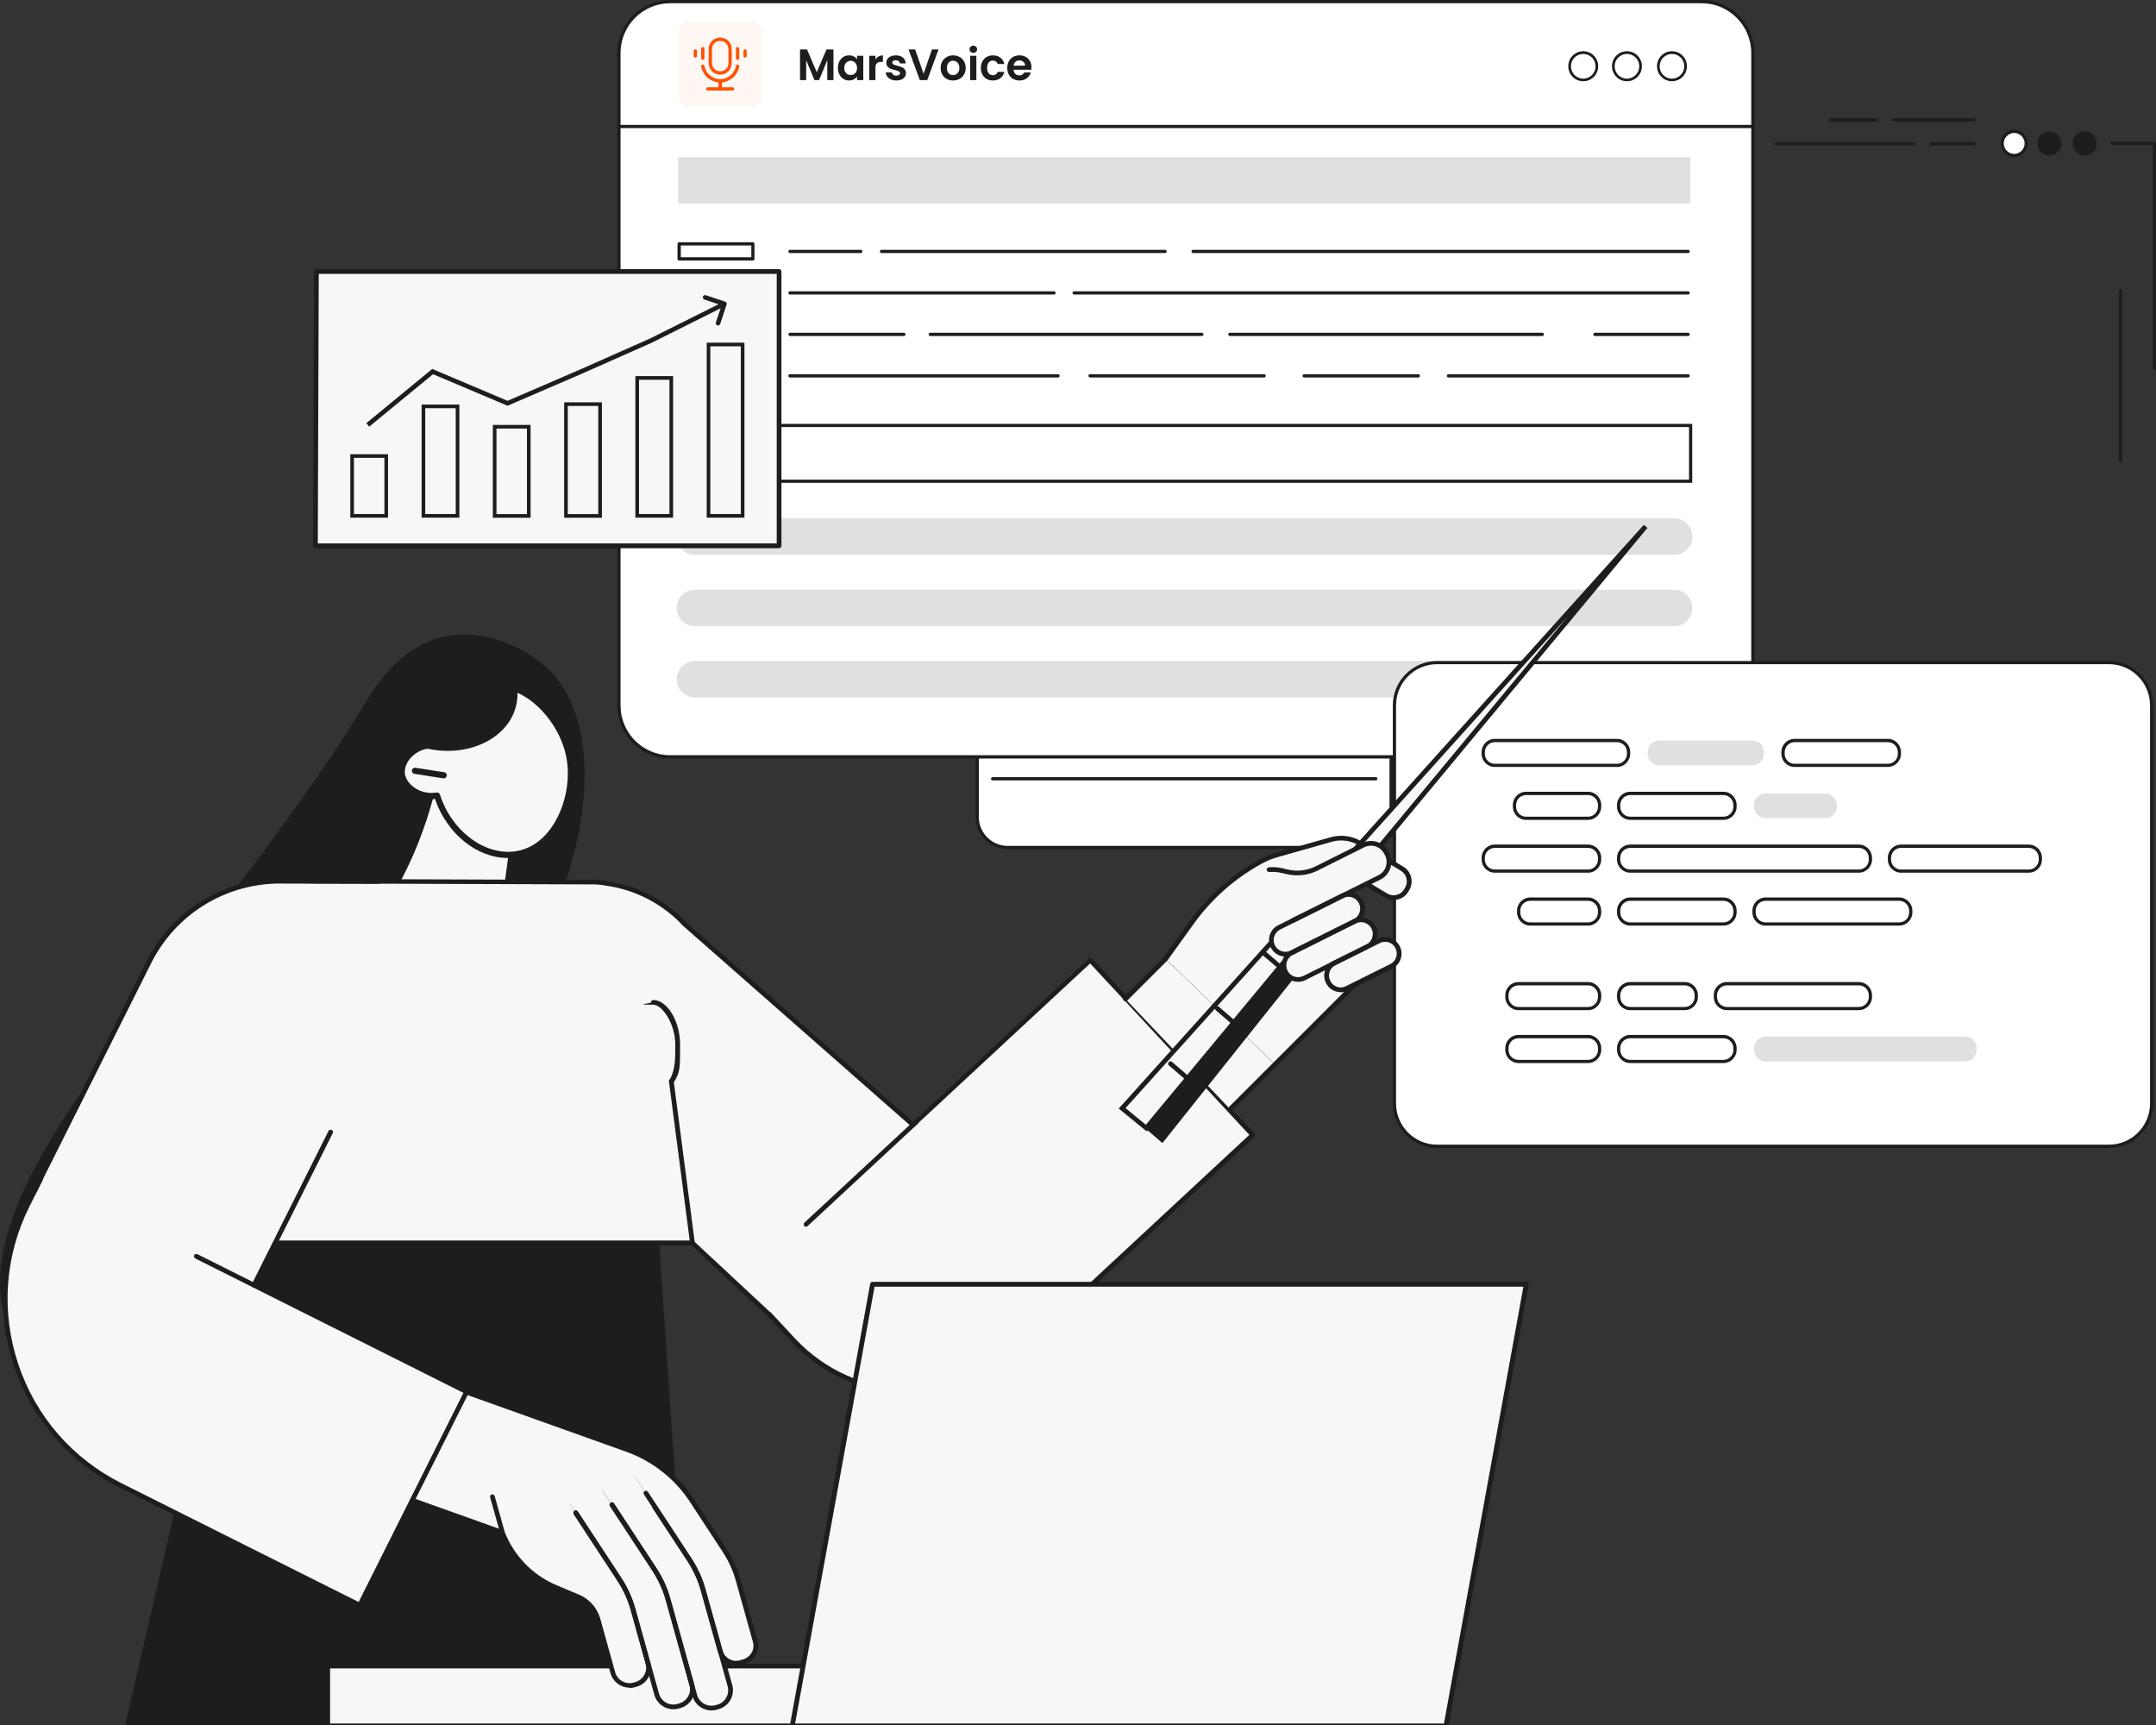 <svg width="475" height="380" viewBox="0 0 475 380" fill="none" xmlns="http://www.w3.org/2000/svg">
<rect x="0" y="0" width="475" height="380" fill="#333333" stroke="none"/>
<g clip-path="url(#clip0_771_203)">
<g clip-path="url(#clip1_771_203)">
<path d="M459.289 34.262C460.756 34.262 461.945 33.069 461.945 31.596C461.945 30.124 460.756 28.931 459.289 28.931C457.822 28.931 456.633 30.124 456.633 31.596C456.633 33.069 457.822 34.262 459.289 34.262Z" fill="#1D1D1D"/>
<path d="M451.515 34.262C452.982 34.262 454.171 33.068 454.171 31.596C454.171 30.124 452.982 28.931 451.515 28.931C450.049 28.931 448.859 30.124 448.859 31.596C448.859 33.068 450.049 34.262 451.515 34.262Z" fill="#1D1D1D"/>
<path d="M443.758 34.262C445.224 34.262 446.414 33.069 446.414 31.596C446.414 30.124 445.224 28.931 443.758 28.931C442.291 28.931 441.102 30.124 441.102 31.596C441.102 33.069 442.291 34.262 443.758 34.262Z" fill="white"/>
<path d="M443.758 34.62C442.09 34.62 440.746 33.254 440.746 31.596C440.746 29.939 442.107 28.573 443.758 28.573C445.41 28.573 446.771 29.939 446.771 31.596C446.771 33.254 445.41 34.62 443.758 34.62ZM443.758 29.288C442.495 29.288 441.459 30.329 441.459 31.596C441.459 32.864 442.495 33.904 443.758 33.904C445.022 33.904 446.058 32.864 446.058 31.596C446.058 30.329 445.022 29.288 443.758 29.288Z" fill="#1D1D1D"/>
<path d="M474.644 81.494C474.45 81.494 474.288 81.332 474.288 81.137V31.954H465.251C465.056 31.954 464.895 31.791 464.895 31.596C464.895 31.401 465.056 31.239 465.251 31.239H474.644C474.838 31.239 475 31.401 475 31.596V81.137C475 81.332 474.838 81.494 474.644 81.494Z" fill="#1D1D1D"/>
<path d="M467.177 101.795C466.982 101.795 466.82 101.632 466.82 101.437V64.087C466.82 63.892 466.982 63.73 467.177 63.73C467.371 63.73 467.533 63.892 467.533 64.087V101.437C467.533 101.632 467.371 101.795 467.177 101.795Z" fill="#1D1D1D"/>
<path d="M421.555 32.019H391.35C391.156 32.019 390.994 31.857 390.994 31.662C390.994 31.466 391.156 31.304 391.35 31.304H421.555C421.749 31.304 421.911 31.466 421.911 31.662C421.911 31.857 421.749 32.019 421.555 32.019Z" fill="#1D1D1D"/>
<path d="M434.915 32.019H425.36C425.166 32.019 425.004 31.857 425.004 31.662C425.004 31.466 425.166 31.304 425.36 31.304H434.915C435.11 31.304 435.272 31.466 435.272 31.662C435.272 31.857 435.11 32.019 434.915 32.019Z" fill="#1D1D1D"/>
<path d="M413.391 26.785H403.188C402.994 26.785 402.832 26.623 402.832 26.428C402.832 26.233 402.994 26.07 403.188 26.07H413.391C413.586 26.07 413.748 26.233 413.748 26.428C413.748 26.623 413.586 26.785 413.391 26.785Z" fill="#1D1D1D"/>
<path d="M434.916 26.785H417.247C417.053 26.785 416.891 26.623 416.891 26.428C416.891 26.233 417.053 26.07 417.247 26.07H434.916C435.11 26.07 435.272 26.233 435.272 26.428C435.272 26.623 435.11 26.785 434.916 26.785Z" fill="#1D1D1D"/>
<path d="M299.783 186.703H222.029C218.321 186.703 215.308 183.68 215.308 179.957V162.388H306.504V179.957C306.504 183.68 303.492 186.703 299.783 186.703Z" fill="white"/>
<path d="M299.767 187.06H222.013C218.11 187.06 214.936 183.875 214.936 179.958V162.388C214.936 162.193 215.098 162.03 215.292 162.03H306.504C306.698 162.03 306.86 162.193 306.86 162.388V179.958C306.86 183.875 303.686 187.06 299.783 187.06H299.767ZM215.648 162.745V179.958C215.648 183.484 218.499 186.345 222.013 186.345H299.767C303.281 186.345 306.131 183.484 306.131 179.958V162.745H215.648Z" fill="#1D1D1D"/>
<path d="M303.102 171.912H218.692C218.498 171.912 218.336 171.75 218.336 171.555C218.336 171.36 218.498 171.197 218.692 171.197H303.102C303.296 171.197 303.458 171.36 303.458 171.555C303.458 171.75 303.296 171.912 303.102 171.912Z" fill="#1D1D1D"/>
<path d="M374.928 0.358H147.627C141.402 0.358 136.355 5.422 136.355 11.67V155.431C136.355 161.679 141.402 166.744 147.627 166.744H374.928C381.154 166.744 386.2 161.679 386.2 155.431V11.67C386.2 5.422 381.154 0.358 374.928 0.358Z" fill="white"/>
<path d="M374.913 167.101H147.628C141.215 167.101 136 161.867 136 155.431V11.67C136 5.234 141.215 0 147.628 0H374.913C381.326 0 386.541 5.234 386.541 11.67V155.415C386.541 161.851 381.326 167.085 374.913 167.085V167.101ZM147.628 0.715C141.62 0.715 136.713 5.64 136.713 11.67V155.415C136.713 161.461 141.62 166.37 147.628 166.37H374.913C380.938 166.37 385.829 161.445 385.829 155.415V11.67C385.829 5.624 380.921 0.715 374.913 0.715H147.628Z" fill="#1D1D1D"/>
<path d="M386.16 28.227H136.688C136.49 28.227 136.324 28.064 136.324 27.869C136.324 27.674 136.49 27.512 136.688 27.512H386.177C386.375 27.512 386.541 27.674 386.541 27.869C386.541 28.064 386.375 28.227 386.177 28.227H386.16Z" fill="#1D1D1D"/>
<path d="M368.36 17.899C366.538 17.899 365.062 16.418 365.062 14.59C365.062 12.762 366.538 11.281 368.36 11.281C370.181 11.281 371.657 12.762 371.657 14.59C371.657 16.418 370.181 17.899 368.36 17.899ZM368.36 11.881C366.871 11.881 365.648 13.095 365.648 14.603C365.648 16.111 366.857 17.325 368.36 17.325C369.862 17.325 371.072 16.111 371.072 14.603C371.072 13.095 369.862 11.881 368.36 11.881Z" fill="#1D1D1D"/>
<path d="M348.815 17.899C346.993 17.899 345.518 16.418 345.518 14.59C345.518 12.762 346.993 11.281 348.815 11.281C350.636 11.281 352.112 12.762 352.112 14.59C352.112 16.418 350.636 17.899 348.815 17.899ZM348.815 11.881C347.326 11.881 346.103 13.095 346.103 14.603C346.103 16.111 347.313 17.325 348.815 17.325C350.317 17.325 351.527 16.111 351.527 14.603C351.527 13.095 350.317 11.881 348.815 11.881Z" fill="#1D1D1D"/>
<path d="M358.442 17.899C356.62 17.899 355.145 16.418 355.145 14.59C355.145 12.762 356.62 11.281 358.442 11.281C360.263 11.281 361.739 12.762 361.739 14.59C361.739 16.418 360.263 17.899 358.442 17.899ZM358.442 11.881C356.953 11.881 355.73 13.095 355.73 14.603C355.73 16.111 356.939 17.325 358.442 17.325C359.944 17.325 361.154 16.111 361.154 14.603C361.154 13.095 359.944 11.881 358.442 11.881Z" fill="#1D1D1D"/>
<path d="M371.917 55.749H262.858C262.664 55.749 262.502 55.587 262.502 55.392C262.502 55.197 262.664 55.034 262.858 55.034H371.917C372.112 55.034 372.274 55.197 372.274 55.392C372.274 55.587 372.112 55.749 371.917 55.749Z" fill="#1D1D1D"/>
<path d="M256.687 55.749H194.206C194.012 55.749 193.85 55.587 193.85 55.392C193.85 55.197 194.012 55.034 194.206 55.034H256.687C256.882 55.034 257.044 55.197 257.044 55.392C257.044 55.587 256.882 55.749 256.687 55.749Z" fill="#1D1D1D"/>
<path d="M189.638 55.749H174.042C173.847 55.749 173.686 55.587 173.686 55.392C173.686 55.197 173.847 55.034 174.042 55.034H189.638C189.832 55.034 189.994 55.197 189.994 55.392C189.994 55.587 189.832 55.749 189.638 55.749Z" fill="#1D1D1D"/>
<path d="M165.864 57.391H149.62C149.426 57.391 149.264 57.228 149.264 57.033V53.717C149.264 53.522 149.426 53.36 149.62 53.36H165.864C166.058 53.36 166.22 53.522 166.22 53.717V57.033C166.22 57.228 166.058 57.391 165.864 57.391ZM149.992 56.676H165.524V54.075H149.992V56.676Z" fill="#1D1D1D"/>
<path d="M371.917 64.883H236.638C236.443 64.883 236.281 64.721 236.281 64.526C236.281 64.331 236.443 64.168 236.638 64.168H371.917C372.111 64.168 372.273 64.331 372.273 64.526C372.273 64.721 372.111 64.883 371.917 64.883Z" fill="#1D1D1D"/>
<path d="M232.232 64.883H174.042C173.847 64.883 173.686 64.721 173.686 64.526C173.686 64.331 173.847 64.168 174.042 64.168H232.215C232.41 64.168 232.572 64.331 232.572 64.526C232.572 64.721 232.41 64.883 232.215 64.883H232.232Z" fill="#1D1D1D"/>
<path d="M165.864 66.541H149.62C149.426 66.541 149.264 66.379 149.264 66.184V62.868C149.264 62.673 149.426 62.511 149.62 62.511H165.864C166.058 62.511 166.22 62.673 166.22 62.868V66.184C166.22 66.379 166.058 66.541 165.864 66.541ZM149.992 65.826H165.524V63.226H149.992V65.826Z" fill="#1D1D1D"/>
<path d="M371.917 74.018H351.382C351.187 74.018 351.025 73.855 351.025 73.66C351.025 73.465 351.187 73.303 351.382 73.303H371.917C372.112 73.303 372.274 73.465 372.274 73.66C372.274 73.855 372.112 74.018 371.917 74.018Z" fill="#1D1D1D"/>
<path d="M339.802 74.018H270.956C270.762 74.018 270.6 73.855 270.6 73.66C270.6 73.465 270.762 73.303 270.956 73.303H339.802C339.996 73.303 340.158 73.465 340.158 73.66C340.158 73.855 339.996 74.018 339.802 74.018Z" fill="#1D1D1D"/>
<path d="M264.784 74.018H204.942C204.748 74.018 204.586 73.855 204.586 73.66C204.586 73.465 204.748 73.303 204.942 73.303H264.784C264.978 73.303 265.14 73.465 265.14 73.66C265.14 73.855 264.978 74.018 264.784 74.018Z" fill="#1D1D1D"/>
<path d="M199.146 74.018H174.059C173.865 74.018 173.703 73.855 173.703 73.66C173.703 73.465 173.865 73.303 174.059 73.303H199.146C199.34 73.303 199.502 73.465 199.502 73.66C199.502 73.855 199.34 74.018 199.146 74.018Z" fill="#1D1D1D"/>
<path d="M165.864 75.676H149.62C149.426 75.676 149.264 75.513 149.264 75.318V72.002C149.264 71.807 149.426 71.645 149.62 71.645H165.864C166.058 71.645 166.22 71.807 166.22 72.002V75.318C166.22 75.513 166.058 75.676 165.864 75.676ZM149.992 74.96H165.524V72.36H149.992V74.96Z" fill="#1D1D1D"/>
<path d="M371.917 83.152H319.12C318.926 83.152 318.764 82.99 318.764 82.795C318.764 82.6 318.926 82.437 319.12 82.437H371.917C372.111 82.437 372.273 82.6 372.273 82.795C372.273 82.99 372.111 83.152 371.917 83.152Z" fill="#1D1D1D"/>
<path d="M312.48 83.152H287.329C287.135 83.152 286.973 82.99 286.973 82.795C286.973 82.6 287.135 82.437 287.329 82.437H312.48C312.675 82.437 312.837 82.6 312.837 82.795C312.837 82.99 312.675 83.152 312.48 83.152Z" fill="#1D1D1D"/>
<path d="M278.518 83.152H240.151C239.957 83.152 239.795 82.99 239.795 82.795C239.795 82.6 239.957 82.437 240.151 82.437H278.518C278.712 82.437 278.874 82.6 278.874 82.795C278.874 82.99 278.712 83.152 278.518 83.152Z" fill="#1D1D1D"/>
<path d="M233.106 83.152H174.042C173.847 83.152 173.686 82.99 173.686 82.795C173.686 82.6 173.847 82.437 174.042 82.437H233.106C233.3 82.437 233.462 82.6 233.462 82.795C233.462 82.99 233.3 83.152 233.106 83.152Z" fill="#1D1D1D"/>
<path d="M165.864 84.81H149.62C149.426 84.81 149.264 84.648 149.264 84.453V81.137C149.264 80.942 149.426 80.779 149.62 80.779H165.864C166.058 80.779 166.22 80.942 166.22 81.137V84.453C166.22 84.648 166.058 84.81 165.864 84.81ZM149.992 84.095H165.524V81.494H149.992V84.095Z" fill="#1D1D1D"/>
<path d="M372.388 34.62H149.395V44.81H372.388V34.62Z" fill="#E0E0E0"/>
<path d="M372.473 93.725V106.012H149.742V93.725H372.473Z" fill="white" stroke="#1D1D1D" stroke-width="0.7"/>
<path d="M368.823 122.225H153.102C150.899 122.225 149.102 120.438 149.102 118.211C149.102 115.984 150.883 114.196 153.102 114.196H368.839C371.042 114.196 372.84 115.984 372.84 118.211C372.84 120.438 371.058 122.225 368.839 122.225H368.823Z" fill="#E0E0E0"/>
<path d="M368.823 137.943H153.102C150.899 137.943 149.102 136.155 149.102 133.928C149.102 131.701 150.883 129.913 153.102 129.913H368.839C371.042 129.913 372.84 131.701 372.84 133.928C372.84 136.155 371.058 137.943 368.839 137.943H368.823Z" fill="#E0E0E0"/>
<path d="M368.823 153.643H153.102C150.899 153.643 149.102 151.855 149.102 149.629C149.102 147.402 150.883 145.614 153.102 145.614H368.839C371.042 145.614 372.84 147.402 372.84 149.629C372.84 151.855 371.058 153.643 368.839 153.643H368.823Z" fill="#E0E0E0"/>
<path d="M183.621 10.89V17.644H182.266V13.251L180.457 17.644H179.431L177.612 13.251V17.644H176.257V10.89H177.796L179.944 15.912L182.092 10.89H183.621ZM184.612 14.944C184.612 14.402 184.718 13.922 184.931 13.503C185.151 13.083 185.444 12.761 185.812 12.535C186.186 12.309 186.602 12.196 187.06 12.196C187.46 12.196 187.808 12.277 188.105 12.438C188.408 12.6 188.65 12.803 188.831 13.048V12.284H190.195V17.644H188.831V16.86C188.657 17.112 188.415 17.322 188.105 17.489C187.802 17.651 187.45 17.731 187.05 17.731C186.599 17.731 186.186 17.615 185.812 17.383C185.444 17.151 185.151 16.825 184.931 16.405C184.718 15.98 184.612 15.493 184.612 14.944ZM188.831 14.964C188.831 14.635 188.766 14.354 188.637 14.122C188.508 13.883 188.334 13.703 188.115 13.58C187.895 13.451 187.66 13.386 187.408 13.386C187.157 13.386 186.925 13.448 186.712 13.57C186.499 13.693 186.325 13.874 186.189 14.112C186.06 14.345 185.996 14.622 185.996 14.944C185.996 15.267 186.06 15.551 186.189 15.796C186.325 16.035 186.499 16.218 186.712 16.347C186.931 16.477 187.163 16.541 187.408 16.541C187.66 16.541 187.895 16.48 188.115 16.357C188.334 16.228 188.508 16.047 188.637 15.815C188.766 15.577 188.831 15.293 188.831 14.964ZM192.873 13.116C193.047 12.832 193.273 12.609 193.55 12.448C193.834 12.287 194.157 12.206 194.518 12.206V13.629H194.16C193.734 13.629 193.411 13.728 193.192 13.928C192.979 14.128 192.873 14.477 192.873 14.973V17.644H191.518V12.284H192.873V13.116ZM197.482 17.731C197.043 17.731 196.649 17.654 196.301 17.499C195.953 17.338 195.675 17.122 195.469 16.851C195.269 16.58 195.159 16.28 195.14 15.951H196.504C196.53 16.157 196.63 16.328 196.804 16.464C196.985 16.599 197.207 16.667 197.472 16.667C197.73 16.667 197.93 16.615 198.072 16.512C198.22 16.409 198.294 16.276 198.294 16.115C198.294 15.941 198.204 15.812 198.023 15.728C197.849 15.638 197.569 15.541 197.182 15.438C196.782 15.341 196.453 15.241 196.195 15.138C195.943 15.035 195.724 14.877 195.537 14.664C195.356 14.451 195.266 14.164 195.266 13.803C195.266 13.506 195.35 13.235 195.517 12.99C195.691 12.745 195.937 12.551 196.253 12.409C196.575 12.267 196.953 12.196 197.385 12.196C198.023 12.196 198.533 12.358 198.914 12.68C199.294 12.996 199.504 13.425 199.543 13.967H198.246C198.227 13.754 198.136 13.586 197.975 13.464C197.82 13.335 197.611 13.27 197.346 13.27C197.101 13.27 196.911 13.316 196.775 13.406C196.646 13.496 196.582 13.622 196.582 13.783C196.582 13.964 196.672 14.103 196.853 14.199C197.033 14.29 197.314 14.383 197.694 14.48C198.081 14.577 198.401 14.677 198.652 14.78C198.904 14.883 199.12 15.044 199.301 15.264C199.488 15.477 199.584 15.76 199.591 16.115C199.591 16.425 199.504 16.702 199.33 16.947C199.162 17.192 198.917 17.386 198.594 17.528C198.278 17.663 197.907 17.731 197.482 17.731ZM206.77 10.89L204.293 17.644H202.648L200.171 10.89H201.622L203.48 16.26L205.328 10.89H206.77ZM209.962 17.731C209.446 17.731 208.982 17.618 208.569 17.392C208.156 17.16 207.83 16.834 207.592 16.415C207.359 15.996 207.243 15.512 207.243 14.964C207.243 14.415 207.363 13.932 207.601 13.512C207.847 13.093 208.179 12.771 208.598 12.545C209.017 12.312 209.485 12.196 210.001 12.196C210.517 12.196 210.985 12.312 211.404 12.545C211.823 12.771 212.152 13.093 212.391 13.512C212.636 13.932 212.759 14.415 212.759 14.964C212.759 15.512 212.633 15.996 212.381 16.415C212.136 16.834 211.801 17.16 211.375 17.392C210.956 17.618 210.485 17.731 209.962 17.731ZM209.962 16.551C210.207 16.551 210.436 16.493 210.649 16.377C210.869 16.254 211.043 16.073 211.172 15.835C211.301 15.596 211.365 15.306 211.365 14.964C211.365 14.454 211.23 14.064 210.959 13.793C210.695 13.516 210.369 13.377 209.982 13.377C209.595 13.377 209.269 13.516 209.004 13.793C208.746 14.064 208.617 14.454 208.617 14.964C208.617 15.473 208.743 15.867 208.995 16.144C209.253 16.415 209.575 16.551 209.962 16.551ZM214.439 11.645C214.201 11.645 214.001 11.571 213.84 11.422C213.685 11.268 213.607 11.077 213.607 10.851C213.607 10.626 213.685 10.439 213.84 10.29C214.001 10.135 214.201 10.058 214.439 10.058C214.678 10.058 214.875 10.135 215.03 10.29C215.191 10.439 215.272 10.626 215.272 10.851C215.272 11.077 215.191 11.268 215.03 11.422C214.875 11.571 214.678 11.645 214.439 11.645ZM215.107 12.284V17.644H213.752V12.284H215.107ZM216.097 14.964C216.097 14.409 216.21 13.925 216.436 13.512C216.662 13.093 216.974 12.771 217.374 12.545C217.774 12.312 218.232 12.196 218.748 12.196C219.413 12.196 219.961 12.364 220.393 12.7C220.832 13.028 221.126 13.493 221.274 14.093H219.813C219.735 13.861 219.603 13.68 219.416 13.551C219.235 13.416 219.01 13.348 218.739 13.348C218.352 13.348 218.045 13.49 217.82 13.774C217.594 14.051 217.481 14.448 217.481 14.964C217.481 15.473 217.594 15.87 217.82 16.154C218.045 16.431 218.352 16.57 218.739 16.57C219.287 16.57 219.645 16.325 219.813 15.835H221.274C221.126 16.415 220.832 16.876 220.393 17.218C219.955 17.56 219.406 17.731 218.748 17.731C218.232 17.731 217.774 17.618 217.374 17.392C216.974 17.16 216.662 16.838 216.436 16.425C216.21 16.006 216.097 15.518 216.097 14.964ZM227.25 14.848C227.25 15.041 227.237 15.215 227.211 15.37H223.292C223.324 15.757 223.46 16.06 223.698 16.28C223.937 16.499 224.231 16.609 224.579 16.609C225.082 16.609 225.44 16.393 225.653 15.96H227.114C226.959 16.477 226.662 16.902 226.224 17.238C225.785 17.567 225.247 17.731 224.608 17.731C224.092 17.731 223.627 17.618 223.215 17.392C222.808 17.16 222.489 16.834 222.257 16.415C222.031 15.996 221.918 15.512 221.918 14.964C221.918 14.409 222.031 13.922 222.257 13.503C222.482 13.083 222.798 12.761 223.205 12.535C223.611 12.309 224.079 12.196 224.608 12.196C225.118 12.196 225.572 12.306 225.972 12.525C226.379 12.745 226.692 13.058 226.911 13.464C227.137 13.864 227.25 14.325 227.25 14.848ZM225.846 14.461C225.84 14.112 225.714 13.835 225.469 13.629C225.224 13.416 224.924 13.309 224.569 13.309C224.234 13.309 223.95 13.412 223.718 13.619C223.492 13.819 223.353 14.099 223.302 14.461H225.846Z" fill="#1D1D1D"/>
<rect x="149.395" y="4.838" width="18.546" height="18.546" rx="2.016" fill="#FEF7F3"/>
<g clip-path="url(#clip2_771_203)">
<path d="M156.156 12.339C156.156 11.708 156.11 11.074 156.166 10.448C156.274 9.23 157.409 8.268 158.665 8.267C159.925 8.266 161.069 9.221 161.173 10.436C161.242 11.245 161.217 12.062 161.216 12.876C161.215 13.392 161.244 13.92 161.148 14.421C160.896 15.721 159.723 16.554 158.402 16.436C157.141 16.323 156.149 15.231 156.124 13.915C156.114 13.39 156.122 12.864 156.122 12.34C156.133 12.34 156.145 12.34 156.156 12.34L156.156 12.339ZM156.873 12.353C156.867 12.353 156.86 12.353 156.853 12.353C156.853 12.87 156.845 13.387 156.855 13.904C156.876 14.908 157.656 15.7 158.627 15.711C159.642 15.724 160.456 14.971 160.481 13.944C160.507 12.888 160.504 11.83 160.482 10.774C160.462 9.806 159.699 9.036 158.771 8.998C157.801 8.957 156.985 9.618 156.885 10.598C156.826 11.177 156.874 11.767 156.874 12.352L156.873 12.353Z" fill="#FF5100"/>
<path d="M158.296 19.224V18.16C158.104 18.122 157.911 18.096 157.723 18.046C155.992 17.589 154.918 16.488 154.504 14.746C154.437 14.463 154.548 14.259 154.779 14.215C154.984 14.175 155.144 14.316 155.209 14.582C155.575 16.094 156.505 17.047 158.035 17.365C159.836 17.739 161.669 16.541 162.094 14.74C162.111 14.666 162.123 14.591 162.142 14.517C162.195 14.31 162.375 14.18 162.559 14.214C162.769 14.254 162.903 14.453 162.856 14.678C162.586 15.979 161.88 16.97 160.721 17.624C160.465 17.768 160.186 17.88 159.906 17.971C159.634 18.059 159.347 18.101 159.05 18.166V19.225C159.132 19.225 159.212 19.225 159.292 19.225C159.97 19.225 160.646 19.224 161.323 19.225C161.609 19.226 161.776 19.364 161.775 19.593C161.773 19.821 161.606 19.955 161.319 19.955C159.554 19.955 157.789 19.955 156.025 19.955C155.737 19.955 155.57 19.823 155.567 19.595C155.564 19.365 155.73 19.226 156.016 19.225C156.768 19.224 157.52 19.225 158.297 19.225L158.296 19.224Z" fill="#FF5100"/>
<path d="M155.201 11.781C155.201 12.115 155.203 12.449 155.2 12.782C155.198 13.039 155.066 13.192 154.849 13.199C154.625 13.206 154.473 13.045 154.471 12.783C154.468 12.116 154.468 11.448 154.471 10.781C154.473 10.516 154.62 10.359 154.848 10.365C155.065 10.371 155.198 10.524 155.2 10.78C155.203 11.114 155.201 11.448 155.201 11.781V11.781Z" fill="#FF5100"/>
<path d="M162.868 11.781C162.868 12.115 162.871 12.449 162.867 12.782C162.864 13.045 162.715 13.205 162.49 13.199C162.273 13.192 162.139 13.039 162.138 12.783C162.136 12.116 162.136 11.448 162.138 10.781C162.139 10.523 162.271 10.372 162.489 10.365C162.715 10.358 162.864 10.517 162.867 10.78C162.871 11.114 162.868 11.447 162.868 11.781Z" fill="#FF5100"/>
<path d="M153.555 11.783C153.555 11.964 153.56 12.147 153.553 12.328C153.544 12.554 153.386 12.703 153.176 12.695C152.977 12.689 152.83 12.541 152.827 12.324C152.821 11.961 152.821 11.597 152.827 11.233C152.83 11.017 152.978 10.872 153.179 10.866C153.39 10.861 153.544 11.009 153.553 11.237C153.56 11.418 153.554 11.6 153.554 11.782L153.555 11.783Z" fill="#FF5100"/>
<path d="M164.512 11.793C164.512 11.974 164.518 12.156 164.511 12.338C164.502 12.55 164.348 12.696 164.148 12.696C163.948 12.696 163.79 12.552 163.785 12.339C163.777 11.967 163.777 11.596 163.785 11.225C163.79 11.009 163.945 10.867 164.147 10.867C164.348 10.867 164.501 11.012 164.51 11.225C164.518 11.414 164.512 11.603 164.512 11.793Z" fill="#FF5100"/>
</g>
<path d="M464.649 145.956H316.608C311.42 145.956 307.215 150.176 307.215 155.383V243.086C307.215 248.292 311.42 252.513 316.608 252.513H464.649C469.837 252.513 474.043 248.292 474.043 243.086V155.383C474.043 150.176 469.837 145.956 464.649 145.956Z" fill="white"/>
<path d="M464.65 252.887H316.609C311.232 252.887 306.859 248.498 306.859 243.102V155.399C306.859 150.003 311.232 145.614 316.609 145.614H464.65C470.027 145.614 474.4 150.003 474.4 155.399V243.102C474.4 248.498 470.027 252.887 464.65 252.887ZM316.609 146.313C311.621 146.313 307.572 150.376 307.572 155.383V243.086C307.572 248.092 311.621 252.155 316.609 252.155H464.65C469.638 252.155 473.687 248.092 473.687 243.086V155.383C473.687 150.376 469.638 146.313 464.65 146.313H316.609Z" fill="#1D1D1D"/>
<path d="M356.254 168.954H329.321C327.734 168.954 326.422 167.654 326.422 166.045V165.671C326.422 164.078 327.718 162.762 329.321 162.762H356.254C357.841 162.762 359.153 164.062 359.153 165.671V166.045C359.153 167.638 357.857 168.954 356.254 168.954ZM329.321 163.493C328.122 163.493 327.134 164.468 327.134 165.687V166.061C327.134 167.264 328.106 168.255 329.321 168.255H356.254C357.452 168.255 358.44 167.28 358.44 166.061V165.687C358.44 164.485 357.468 163.493 356.254 163.493H329.321Z" fill="#1D1D1D"/>
<path d="M349.874 180.608H336.206C334.618 180.608 333.307 179.308 333.307 177.698V177.325C333.307 175.732 334.602 174.415 336.206 174.415H349.874C351.462 174.415 352.773 175.716 352.773 177.325V177.698C352.773 179.291 351.478 180.608 349.874 180.608ZM336.206 175.147C335.007 175.147 334.019 176.122 334.019 177.341V177.715C334.019 178.917 334.991 179.909 336.206 179.909H349.874C351.073 179.909 352.061 178.934 352.061 177.715V177.341C352.061 176.138 351.089 175.147 349.874 175.147H336.206Z" fill="#1D1D1D"/>
<path d="M349.873 192.245H329.321C327.734 192.245 326.422 190.945 326.422 189.336V188.962C326.422 187.369 327.718 186.053 329.321 186.053H349.873C351.46 186.053 352.772 187.353 352.772 188.962V189.336C352.772 190.929 351.476 192.245 349.873 192.245ZM329.321 186.784C328.122 186.784 327.134 187.759 327.134 188.978V189.352C327.134 190.555 328.106 191.546 329.321 191.546H349.873C351.071 191.546 352.059 190.571 352.059 189.352V188.978C352.059 187.776 351.087 186.784 349.873 186.784H329.321Z" fill="#1D1D1D"/>
<path d="M349.873 203.899H337.127C335.54 203.899 334.229 202.599 334.229 200.989V200.616C334.229 199.023 335.524 197.706 337.127 197.706H349.873C351.46 197.706 352.772 199.007 352.772 200.616V200.989C352.772 202.582 351.477 203.899 349.873 203.899ZM337.127 198.438C335.929 198.438 334.941 199.413 334.941 200.632V201.006C334.941 202.208 335.913 203.2 337.127 203.2H349.873C351.072 203.2 352.06 202.225 352.06 201.006V200.632C352.06 199.429 351.088 198.438 349.873 198.438H337.127Z" fill="#1D1D1D"/>
<path d="M349.875 222.525H334.538C332.95 222.525 331.639 221.225 331.639 219.616V219.242C331.639 217.649 332.934 216.333 334.538 216.333H349.875C351.462 216.333 352.774 217.633 352.774 219.242V219.616C352.774 221.209 351.478 222.525 349.875 222.525ZM334.538 217.064C333.339 217.064 332.351 218.039 332.351 219.258V219.632C332.351 220.835 333.323 221.826 334.538 221.826H349.875C351.073 221.826 352.061 220.851 352.061 219.632V219.258C352.061 218.056 351.089 217.064 349.875 217.064H334.538Z" fill="#1D1D1D"/>
<path d="M349.875 234.179H334.538C332.95 234.179 331.639 232.879 331.639 231.27V230.896C331.639 229.303 332.934 227.986 334.538 227.986H349.875C351.462 227.986 352.774 229.287 352.774 230.896V231.27C352.774 232.862 351.478 234.179 349.875 234.179ZM334.538 228.718C333.339 228.718 332.351 229.693 332.351 230.912V231.286C332.351 232.489 333.323 233.48 334.538 233.48H349.875C351.073 233.48 352.061 232.505 352.061 231.286V230.912C352.061 229.709 351.089 228.718 349.875 228.718H334.538Z" fill="#1D1D1D"/>
<path d="M386.086 163.135H365.55C364.146 163.135 363.008 164.278 363.008 165.687V166.045C363.008 167.454 364.146 168.596 365.55 168.596H386.086C387.49 168.596 388.629 167.454 388.629 166.045V165.687C388.629 164.278 387.49 163.135 386.086 163.135Z" fill="#E0E0E0"/>
<path d="M379.69 174.789H359.154C357.75 174.789 356.611 175.932 356.611 177.341V177.698C356.611 179.108 357.75 180.25 359.154 180.25H379.69C381.094 180.25 382.232 179.108 382.232 177.698V177.341C382.232 175.932 381.094 174.789 379.69 174.789Z" fill="white"/>
<path d="M379.707 180.608H359.155C357.568 180.608 356.256 179.308 356.256 177.698V177.325C356.256 175.732 357.551 174.415 359.155 174.415H379.707C381.294 174.415 382.606 175.716 382.606 177.325V177.698C382.606 179.291 381.31 180.608 379.707 180.608ZM359.155 175.147C357.956 175.147 356.968 176.122 356.968 177.341V177.715C356.968 178.917 357.94 179.909 359.155 179.909H379.707C380.905 179.909 381.893 178.934 381.893 177.715V177.341C381.893 176.138 380.921 175.147 379.707 175.147H359.155Z" fill="#1D1D1D"/>
<path d="M409.521 186.427H359.154C357.75 186.427 356.611 187.569 356.611 188.978V189.336C356.611 190.745 357.75 191.888 359.154 191.888H409.521C410.926 191.888 412.064 190.745 412.064 189.336V188.978C412.064 187.569 410.926 186.427 409.521 186.427Z" fill="white"/>
<path d="M409.538 192.245H359.155C357.568 192.245 356.256 190.945 356.256 189.336V188.962C356.256 187.369 357.551 186.053 359.155 186.053H409.538C411.126 186.053 412.437 187.353 412.437 188.962V189.336C412.437 190.929 411.142 192.245 409.538 192.245ZM359.155 186.784C357.956 186.784 356.968 187.759 356.968 188.978V189.352C356.968 190.555 357.94 191.546 359.155 191.546H409.538C410.737 191.546 411.725 190.571 411.725 189.352V188.978C411.725 187.776 410.753 186.784 409.538 186.784H359.155Z" fill="#1D1D1D"/>
<path d="M379.69 198.08H359.154C357.75 198.08 356.611 199.223 356.611 200.632V200.989C356.611 202.399 357.75 203.541 359.154 203.541H379.69C381.094 203.541 382.232 202.399 382.232 200.989V200.632C382.232 199.223 381.094 198.08 379.69 198.08Z" fill="white"/>
<path d="M379.707 203.899H359.155C357.568 203.899 356.256 202.599 356.256 200.989V200.616C356.256 199.023 357.551 197.706 359.155 197.706H379.707C381.294 197.706 382.606 199.007 382.606 200.616V200.989C382.606 202.582 381.31 203.899 379.707 203.899ZM359.155 198.438C357.956 198.438 356.968 199.413 356.968 200.632V201.006C356.968 202.208 357.94 203.2 359.155 203.2H379.707C380.905 203.2 381.893 202.225 381.893 201.006V200.632C381.893 199.429 380.921 198.438 379.707 198.438H359.155Z" fill="#1D1D1D"/>
<path d="M371.155 216.707H359.154C357.75 216.707 356.611 217.849 356.611 219.258V219.616C356.611 221.025 357.75 222.168 359.154 222.168H371.155C372.559 222.168 373.697 221.025 373.697 219.616V219.258C373.697 217.849 372.559 216.707 371.155 216.707Z" fill="white"/>
<path d="M371.172 222.525H359.155C357.568 222.525 356.256 221.225 356.256 219.616V219.242C356.256 217.649 357.551 216.333 359.155 216.333H371.172C372.759 216.333 374.071 217.633 374.071 219.242V219.616C374.071 221.209 372.775 222.525 371.172 222.525ZM359.155 217.064C357.956 217.064 356.968 218.039 356.968 219.258V219.632C356.968 220.835 357.94 221.826 359.155 221.826H371.172C372.37 221.826 373.358 220.851 373.358 219.632V219.258C373.358 218.056 372.386 217.064 371.172 217.064H359.155Z" fill="#1D1D1D"/>
<path d="M379.69 228.36H359.154C357.75 228.36 356.611 229.503 356.611 230.912V231.269C356.611 232.679 357.75 233.821 359.154 233.821H379.69C381.094 233.821 382.232 232.679 382.232 231.269V230.912C382.232 229.503 381.094 228.36 379.69 228.36Z" fill="white"/>
<path d="M379.707 234.179H359.155C357.568 234.179 356.256 232.879 356.256 231.27V230.896C356.256 229.303 357.551 227.986 359.155 227.986H379.707C381.294 227.986 382.606 229.287 382.606 230.896V231.27C382.606 232.862 381.31 234.179 379.707 234.179ZM359.155 228.718C357.956 228.718 356.968 229.693 356.968 230.912V231.286C356.968 232.489 357.94 233.48 359.155 233.48H379.707C380.905 233.48 381.893 232.505 381.893 231.286V230.912C381.893 229.709 380.921 228.718 379.707 228.718H359.155Z" fill="#1D1D1D"/>
<path d="M415.918 163.135H395.382C393.978 163.135 392.84 164.278 392.84 165.687V166.045C392.84 167.454 393.978 168.596 395.382 168.596H415.918C417.322 168.596 418.461 167.454 418.461 166.045V165.687C418.461 164.278 417.322 163.135 415.918 163.135Z" fill="white"/>
<path d="M415.918 168.954H395.366C393.779 168.954 392.467 167.654 392.467 166.045V165.671C392.467 164.078 393.762 162.761 395.366 162.761H415.918C417.505 162.761 418.817 164.062 418.817 165.671V166.045C418.817 167.637 417.521 168.954 415.918 168.954ZM395.382 163.493C394.183 163.493 393.196 164.468 393.196 165.687V166.061C393.196 167.264 394.167 168.255 395.382 168.255H415.934C417.132 168.255 418.12 167.28 418.12 166.061V165.687C418.12 164.484 417.148 163.493 415.934 163.493H395.382Z" fill="#1D1D1D"/>
<path d="M402.137 174.789H388.986C387.582 174.789 386.443 175.932 386.443 177.341V177.698C386.443 179.108 387.582 180.25 388.986 180.25H402.137C403.541 180.25 404.679 179.108 404.679 177.698V177.341C404.679 175.932 403.541 174.789 402.137 174.789Z" fill="#E0E0E0"/>
<path d="M446.964 186.427H418.816C417.412 186.427 416.273 187.569 416.273 188.978V189.336C416.273 190.745 417.412 191.888 418.816 191.888H446.964C448.368 191.888 449.506 190.745 449.506 189.336V188.978C449.506 187.569 448.368 186.427 446.964 186.427Z" fill="white"/>
<path d="M446.981 192.245H418.817C417.23 192.245 415.918 190.945 415.918 189.336V188.962C415.918 187.369 417.214 186.053 418.817 186.053H446.981C448.568 186.053 449.88 187.353 449.88 188.962V189.336C449.88 190.929 448.584 192.245 446.981 192.245ZM418.817 186.784C417.618 186.784 416.631 187.759 416.631 188.978V189.352C416.631 190.555 417.602 191.546 418.817 191.546H446.981C448.179 191.546 449.167 190.571 449.167 189.352V188.978C449.167 187.776 448.195 186.784 446.981 186.784H418.817Z" fill="#1D1D1D"/>
<path d="M418.411 198.08H388.984C387.58 198.08 386.441 199.223 386.441 200.632V200.989C386.441 202.399 387.58 203.541 388.984 203.541H418.411C419.815 203.541 420.954 202.399 420.954 200.989V200.632C420.954 199.223 419.815 198.08 418.411 198.08Z" fill="white"/>
<path d="M418.428 203.899H388.985C387.398 203.899 386.086 202.599 386.086 200.989V200.616C386.086 199.023 387.382 197.706 388.985 197.706H418.428C420.015 197.706 421.327 199.007 421.327 200.616V200.989C421.327 202.582 420.031 203.899 418.428 203.899ZM388.985 198.438C387.786 198.438 386.799 199.413 386.799 200.632V201.006C386.799 202.208 387.77 203.2 388.985 203.2H418.428C419.626 203.2 420.614 202.225 420.614 201.006V200.632C420.614 199.429 419.643 198.438 418.428 198.438H388.985Z" fill="#1D1D1D"/>
<path d="M409.521 216.707H380.467C379.062 216.707 377.924 217.849 377.924 219.258V219.616C377.924 221.025 379.062 222.168 380.467 222.168H409.521C410.925 222.168 412.064 221.025 412.064 219.616V219.258C412.064 217.849 410.925 216.707 409.521 216.707Z" fill="white"/>
<path d="M409.538 222.525H380.467C378.88 222.525 377.568 221.225 377.568 219.616V219.242C377.568 217.649 378.864 216.333 380.467 216.333H409.538C411.125 216.333 412.437 217.633 412.437 219.242V219.616C412.437 221.209 411.141 222.525 409.538 222.525ZM380.467 217.064C379.269 217.064 378.281 218.039 378.281 219.258V219.632C378.281 220.835 379.253 221.826 380.467 221.826H409.538C410.736 221.826 411.724 220.851 411.724 219.632V219.258C411.724 218.056 410.753 217.064 409.538 217.064H380.467Z" fill="#1D1D1D"/>
<path d="M432.956 228.36H388.986C387.582 228.36 386.443 229.503 386.443 230.912V231.27C386.443 232.679 387.582 233.821 388.986 233.821H432.956C434.361 233.821 435.499 232.679 435.499 231.27V230.912C435.499 229.503 434.361 228.36 432.956 228.36Z" fill="#E0E0E0"/>
</g>
<path d="M116.541 212.635C115.528 214.92 114.515 217.181 113.502 219.466C109.097 275.103 78.731 312.98 46.597 315.689C31.45 316.961 11.614 310.79 3.533 296.397C-15.03 263.326 44.1 214.637 80.38 155.018C82.453 151.603 87.8 142.652 97.412 140.343C106.505 138.153 115.764 142.793 120.287 146.915C132.631 158.081 131.712 184.863 116.541 212.658V212.635Z" fill="#1D1D1D"/>
<path d="M82.053 203.024C84.856 198.973 88.013 193.743 90.746 187.336C93.855 180.034 95.528 173.368 96.447 168.068C102.242 172.12 108.014 176.148 113.809 180.199C112.725 188.279 111.642 196.358 110.558 204.438C105.587 208.725 100.64 213.035 95.669 217.322C91.146 212.564 86.599 207.782 82.076 203.024H82.053Z" fill="#F7F7F7"/>
<path d="M95.669 218.005C95.481 218.005 95.316 217.935 95.174 217.793L81.581 203.495C81.369 203.26 81.322 202.906 81.511 202.647C84.903 197.771 87.801 192.542 90.133 187.077C92.748 180.953 94.656 174.522 95.81 167.974C95.858 167.738 95.999 167.55 96.211 167.455C96.423 167.361 96.658 167.385 96.871 167.526L114.233 179.657C114.445 179.798 114.539 180.058 114.515 180.293L111.241 204.532C111.241 204.696 111.147 204.838 111.005 204.956L96.117 217.84C95.999 217.958 95.834 218.005 95.669 218.005ZM82.924 202.953L95.693 216.38L109.898 204.084L113.078 180.505L96.918 169.222C95.74 175.535 93.855 181.706 91.358 187.595C89.073 192.966 86.222 198.124 82.924 202.953Z" fill="#1D1D1D"/>
<path d="M95.881 164.205C97.365 157.586 101.535 152.38 106.812 151.132C115.316 149.13 123.891 158.128 125.469 166.914C127.024 175.441 122.525 187.007 113.549 188.231C106.741 189.174 99.037 183.968 96.281 175.276C92.158 175.959 88.79 173.132 88.531 170.376C88.271 167.456 91.428 163.899 95.857 164.205H95.881Z" fill="#F7F7F7"/>
<path d="M111.9 189.009C105.116 189.009 98.496 183.732 95.834 176.006C93.832 176.195 91.829 175.629 90.274 174.428C88.884 173.345 88.013 171.884 87.871 170.424C87.73 168.869 88.437 167.149 89.732 165.83C91.193 164.346 93.219 163.498 95.363 163.498C97.035 156.785 101.417 151.697 106.671 150.472C109.992 149.695 113.479 150.425 116.801 152.616C121.489 155.678 125.14 161.237 126.153 166.796C127.166 172.355 125.705 178.833 122.454 183.308C120.146 186.512 117.083 188.443 113.644 188.915C113.055 188.985 112.466 189.032 111.9 189.032V189.009ZM96.305 174.593C96.588 174.593 96.871 174.781 96.941 175.064C99.462 183.002 106.694 188.467 113.455 187.548C116.518 187.124 119.251 185.381 121.347 182.484C124.386 178.291 125.753 172.214 124.81 167.008C123.868 161.802 120.428 156.597 116.047 153.723C113.055 151.768 109.898 151.085 106.953 151.768C102.053 152.922 97.978 157.845 96.517 164.323C96.447 164.653 96.14 164.888 95.81 164.841C93.855 164.7 91.994 165.406 90.675 166.749C89.638 167.809 89.096 169.128 89.191 170.282C89.285 171.389 89.968 172.497 91.075 173.345C92.489 174.428 94.326 174.876 96.164 174.593C96.211 174.593 96.234 174.593 96.281 174.593H96.305Z" fill="#1D1D1D"/>
<path d="M97.741 171.46C97.717 171.46 97.67 171.46 97.647 171.46L91.31 170.471C90.933 170.424 90.697 170.07 90.744 169.693C90.791 169.316 91.145 169.081 91.522 169.128L97.859 170.117C98.236 170.164 98.471 170.518 98.424 170.895C98.377 171.224 98.094 171.46 97.764 171.46H97.741Z" fill="#1D1D1D"/>
<path d="M112.206 145.455C112.795 146.609 115.387 152.121 113.078 157.327C110.322 163.64 101.393 167.338 92.111 164.37C92.818 160.059 93.525 155.749 94.208 151.438L112.183 145.455H112.206Z" fill="#1D1D1D"/>
<path d="M28.059 380.184H151.903L143.94 263.114L55.951 259.581L28.059 380.184Z" fill="#1D1D1D"/>
<path d="M151.903 380.702H28.058C27.893 380.702 27.752 380.631 27.658 380.514C27.563 380.396 27.516 380.231 27.563 380.066L55.456 259.463C55.503 259.227 55.715 259.039 55.998 259.062L143.987 262.572C144.246 262.572 144.458 262.784 144.482 263.067L152.444 380.137C152.444 380.278 152.397 380.419 152.303 380.537C152.209 380.631 152.067 380.702 151.926 380.702H151.903ZM28.718 379.666H151.337L143.445 263.608L56.351 260.122L28.718 379.666Z" fill="#1D1D1D"/>
<path d="M276.029 250.041L225.426 297.033C210.915 310.507 188.228 309.683 174.73 295.149L169.453 289.472L169.405 289.519L152.561 273.855H43.182L61.062 194.144L130.817 194.379C131.807 194.379 132.749 194.474 133.691 194.662C140.076 195.557 146.224 198.572 150.96 203.684L201.185 247.826L240.244 211.551L276.029 250.064V250.041Z" fill="#F7F7F7"/>
<path d="M201.02 307.115C191.243 307.115 181.49 303.205 174.329 295.502L169.216 289.99C169.146 289.99 169.099 289.92 169.052 289.873L152.349 274.35H43.181C43.016 274.35 42.875 274.279 42.781 274.161C42.687 274.043 42.639 273.879 42.687 273.714L60.567 194.002C60.614 193.767 60.826 193.602 61.085 193.602L130.84 193.838C131.83 193.838 132.843 193.932 133.809 194.144C140.499 195.086 146.719 198.337 151.312 203.307L201.161 247.12L239.867 211.174C239.961 211.08 240.103 211.033 240.244 211.033C240.385 211.033 240.503 211.104 240.597 211.198L276.382 249.711C276.476 249.805 276.523 249.946 276.523 250.088C276.523 250.229 276.452 250.347 276.358 250.441L225.756 297.434C218.759 303.935 209.878 307.139 200.996 307.139L201.02 307.115ZM169.593 288.978C169.688 289.001 169.758 289.048 169.829 289.119L175.106 294.796C188.369 309.07 210.773 309.895 225.049 296.633L275.251 249.993L240.173 212.234L201.491 248.156C201.302 248.345 200.996 248.345 200.784 248.156L150.559 204.014C150.559 204.014 150.535 203.99 150.511 203.966C146.059 199.161 140.028 196.028 133.573 195.11C133.55 195.11 133.526 195.11 133.503 195.11C132.607 194.921 131.689 194.827 130.77 194.827L61.439 194.591L43.794 273.266H152.514C152.655 273.266 152.773 273.313 152.867 273.407L169.546 288.93L169.593 288.978Z" fill="#1D1D1D"/>
<path d="M177.58 270.228C177.439 270.228 177.297 270.18 177.203 270.063C177.015 269.851 177.015 269.521 177.227 269.332L201.491 246.814C201.703 246.625 202.033 246.625 202.222 246.837C202.41 247.049 202.41 247.379 202.198 247.567L177.933 270.086C177.839 270.18 177.698 270.228 177.58 270.228Z" fill="#1D1D1D"/>
<path d="M247.947 220.055L256.758 211.245L280.928 234.494L271.034 244.364L247.947 220.055Z" fill="#F7F7F7"/>
<path d="M306.537 212.847L296.736 217.723C295.229 218.476 293.391 217.864 292.637 216.356L292.59 216.262C291.836 214.755 292.449 212.917 293.957 212.164L303.757 207.288C305.288 206.51 307.173 207.146 307.926 208.677C308.704 210.209 308.068 212.093 306.537 212.847Z" fill="#F7F7F7"/>
<path d="M308.844 191.364L299.586 185.782C297.678 184.627 295.369 184.321 293.225 184.934L281.234 188.349C279.986 188.702 278.808 189.197 277.677 189.81L277.465 189.927C271.576 193.178 266.464 197.724 262.553 203.189L256.781 211.221L280.952 234.47L301 214.378L283.708 193.484L289.927 191.718C292.566 190.964 295.393 191.341 297.725 192.754L305.311 197.23C306.842 198.148 308.844 197.654 309.787 196.122L309.975 195.793C310.894 194.262 310.399 192.259 308.868 191.317L308.844 191.364Z" fill="#F7F7F7"/>
<path d="M256.098 251.807L297.419 199.985L291.459 196.994L247.217 244.152L256.098 251.807Z" fill="#1D1D1D"/>
<path d="M362.533 115.964L247.217 244.152L252.541 248.486L362.533 115.964Z" fill="#F7F7F7"/>
<path d="M252.612 249.216L246.463 244.199L246.84 243.798L362.156 115.61L362.957 116.293L252.612 249.24V249.216ZM247.971 244.105L252.447 247.779L345.336 135.868L247.971 244.105Z" fill="#1D1D1D"/>
<path d="M261.209 237.698C261.092 237.698 260.974 237.651 260.88 237.58L257.534 234.706C257.322 234.518 257.299 234.188 257.487 233.976C257.676 233.764 258.005 233.74 258.217 233.929L261.563 236.803C261.775 236.991 261.798 237.321 261.61 237.533C261.516 237.651 261.351 237.721 261.209 237.721V237.698Z" fill="#1D1D1D"/>
<path d="M271.528 225.543C271.41 225.543 271.292 225.496 271.198 225.425L267.853 222.552C267.641 222.363 267.617 222.033 267.806 221.821C267.994 221.609 268.324 221.586 268.536 221.774L271.881 224.648C272.093 224.836 272.117 225.166 271.928 225.378C271.834 225.496 271.669 225.567 271.528 225.567V225.543Z" fill="#1D1D1D"/>
<path d="M282.082 213.577C281.964 213.577 281.846 213.53 281.752 213.459L278.194 210.42C277.982 210.232 277.959 209.902 278.147 209.69C278.336 209.478 278.666 209.455 278.878 209.643L282.435 212.682C282.647 212.87 282.67 213.2 282.482 213.412C282.388 213.53 282.223 213.6 282.082 213.6V213.577Z" fill="#1D1D1D"/>
<path d="M301.259 208.512L287.383 215.438C285.852 216.215 283.967 215.579 283.213 214.048C282.436 212.517 283.072 210.632 284.603 209.879L298.479 202.953C300.01 202.176 301.895 202.812 302.649 204.343C303.426 205.874 302.79 207.759 301.259 208.512Z" fill="#F7F7F7"/>
<path d="M298.456 202.953L284.58 209.879C283.049 210.656 281.164 210.02 280.41 208.489C279.633 206.958 280.269 205.073 281.8 204.32L295.676 197.394C297.207 196.617 299.092 197.253 299.846 198.784C300.6 200.315 299.987 202.2 298.456 202.953Z" fill="#F7F7F7"/>
<path d="M271.011 244.882C270.869 244.882 270.751 244.835 270.634 244.717C270.422 244.505 270.422 244.175 270.634 243.987L297.89 216.733C298.102 216.521 298.432 216.521 298.621 216.733C298.809 216.945 298.833 217.275 298.621 217.464L271.364 244.717C271.27 244.811 271.128 244.882 270.987 244.882H271.011Z" fill="#1D1D1D"/>
<path d="M247.946 220.573C247.805 220.573 247.687 220.526 247.569 220.408C247.357 220.196 247.357 219.866 247.569 219.678L256.38 210.892L262.128 202.883C266.086 197.395 271.292 192.754 277.229 189.48L277.488 189.339C278.619 188.703 279.844 188.208 281.092 187.855L293.13 184.439C295.415 183.803 297.865 184.109 299.915 185.334L309.173 190.917C310.964 192 311.529 194.309 310.469 196.099L310.281 196.429C309.197 198.219 306.888 198.784 305.098 197.724L296.523 192.566C296.264 192.424 296.193 192.095 296.334 191.859C296.476 191.6 296.805 191.529 297.041 191.671L305.616 196.829C306.252 197.206 306.982 197.324 307.689 197.135C308.396 196.971 308.985 196.523 309.362 195.887L309.55 195.557C310.328 194.262 309.904 192.589 308.631 191.812L299.373 186.229C297.583 185.146 295.415 184.863 293.437 185.428L281.398 188.844C280.221 189.174 279.09 189.645 278.03 190.234L277.771 190.375C271.975 193.579 266.887 198.101 263.023 203.472L257.204 211.575L248.37 220.385C248.276 220.479 248.135 220.526 247.993 220.526L247.946 220.573Z" fill="#1D1D1D"/>
<path d="M300.363 186.159L290.092 191.294C288.066 192.306 285.733 192.566 283.519 192.024L282.624 191.812C280.409 191.27 278.077 191.529 276.051 192.542L272.541 194.285L278.383 205.992L303.92 193.249C305.805 192.306 306.559 190.045 305.616 188.161L305.452 187.855C304.509 185.97 302.248 185.216 300.363 186.159Z" fill="#F7F7F7"/>
<path d="M295.37 218.571C294.993 218.571 294.592 218.5 294.239 218.382C293.32 218.076 292.59 217.44 292.166 216.592L292.119 216.498C291.695 215.65 291.624 214.661 291.93 213.765C292.237 212.847 292.873 212.117 293.721 211.693L303.521 206.817C304.393 206.393 305.382 206.322 306.301 206.628C307.22 206.934 307.973 207.594 308.397 208.465C309.293 210.256 308.562 212.446 306.772 213.341L296.972 218.217C296.477 218.476 295.912 218.594 295.37 218.594V218.571ZM305.146 207.476C304.746 207.476 304.369 207.57 303.992 207.759L294.192 212.635C293.58 212.941 293.132 213.459 292.92 214.095C292.708 214.731 292.755 215.414 293.061 216.027L293.108 216.121C293.415 216.733 293.933 217.181 294.569 217.393C295.205 217.605 295.888 217.558 296.501 217.252L306.301 212.376C307.573 211.74 308.091 210.185 307.455 208.889C307.008 207.971 306.089 207.453 305.123 207.453L305.146 207.476Z" fill="#1D1D1D"/>
<path d="M285.993 216.286C285.616 216.286 285.215 216.215 284.839 216.097C283.92 215.791 283.166 215.131 282.742 214.26C281.847 212.47 282.577 210.279 284.367 209.384L298.243 202.459C299.115 202.035 300.104 201.964 301.023 202.27C301.942 202.576 302.696 203.236 303.12 204.108C303.544 204.979 303.614 205.968 303.308 206.887C303.002 207.806 302.342 208.56 301.47 208.984L287.595 215.909C287.077 216.168 286.535 216.286 285.969 216.286H285.993ZM299.845 203.142C299.445 203.142 299.044 203.236 298.691 203.424L284.815 210.35C283.543 210.986 283.025 212.54 283.661 213.836C283.967 214.448 284.509 214.919 285.168 215.131C285.828 215.343 286.535 215.296 287.147 214.99L301.023 208.065C301.635 207.759 302.107 207.217 302.319 206.557C302.531 205.898 302.483 205.191 302.177 204.579C301.871 203.966 301.329 203.495 300.67 203.283C300.41 203.189 300.128 203.142 299.845 203.142Z" fill="#1D1D1D"/>
<path d="M283.214 210.727C282.837 210.727 282.436 210.656 282.059 210.538C281.141 210.232 280.387 209.573 279.963 208.701C279.539 207.829 279.468 206.84 279.774 205.921C280.08 205.003 280.74 204.249 281.612 203.825L295.487 196.9C297.278 196.005 299.469 196.735 300.364 198.525C300.788 199.397 300.859 200.386 300.552 201.305C300.246 202.223 299.586 202.977 298.715 203.401L284.839 210.326C284.321 210.585 283.779 210.703 283.214 210.703V210.727ZM297.066 197.559C296.689 197.559 296.288 197.654 295.911 197.842L282.036 204.767C281.423 205.073 280.952 205.615 280.74 206.275C280.528 206.934 280.575 207.641 280.881 208.253C281.188 208.866 281.729 209.337 282.389 209.549C283.049 209.761 283.755 209.714 284.368 209.408L298.244 202.482C298.856 202.176 299.327 201.634 299.539 200.975C299.751 200.315 299.704 199.609 299.398 198.996C298.95 198.078 298.032 197.559 297.066 197.559Z" fill="#1D1D1D"/>
<path d="M284.767 203.33C284.579 203.33 284.391 203.213 284.296 203.048C284.179 202.789 284.273 202.482 284.532 202.341L303.685 192.801C305.31 192 305.946 190.022 305.145 188.42L304.98 188.114C304.58 187.336 303.92 186.747 303.096 186.465C302.271 186.182 301.376 186.253 300.598 186.63L290.327 191.765C288.183 192.825 285.71 193.107 283.401 192.542L282.506 192.33C281.564 192.095 280.598 192.024 279.632 192.095C279.349 192.095 279.09 191.906 279.066 191.623C279.066 191.341 279.255 191.082 279.538 191.058C280.621 190.964 281.705 191.058 282.741 191.317L283.637 191.529C285.733 192.047 287.924 191.788 289.856 190.846L300.127 185.711C301.164 185.193 302.342 185.122 303.425 185.476C304.509 185.852 305.404 186.606 305.923 187.643L306.087 187.949C307.148 190.069 306.276 192.683 304.156 193.743L285.003 203.283C284.932 203.33 284.838 203.33 284.767 203.33Z" fill="#1D1D1D"/>
<path d="M72.205 380.184H226.086V367.016H72.205V380.184Z" fill="#F7F7F7"/>
<path d="M226.087 380.702H72.206C71.923 380.702 71.688 380.466 71.688 380.184V367.016C71.688 366.734 71.923 366.498 72.206 366.498H226.087C226.369 366.498 226.605 366.734 226.605 367.016V380.184C226.605 380.466 226.369 380.702 226.087 380.702ZM72.724 379.665H225.545V367.534H72.724V379.665Z" fill="#1D1D1D"/>
<path d="M174.564 380.184H318.575L336.267 282.9H192.257L174.564 380.184Z" fill="#F7F7F7"/>
<path d="M318.575 380.702H174.542C174.377 380.702 174.236 380.631 174.141 380.514C174.047 380.396 174 380.231 174.024 380.09L191.716 282.806C191.763 282.547 191.975 282.382 192.234 282.382H336.268C336.432 282.382 336.574 282.453 336.668 282.571C336.762 282.688 336.809 282.853 336.786 282.995L319.094 380.278C319.047 380.537 318.835 380.702 318.575 380.702ZM175.178 379.666H318.128L335.631 283.442H192.682L175.178 379.666Z" fill="#1D1D1D"/>
<path d="M154.941 350.221L160.83 371.327C161.396 373.353 160.218 375.449 158.192 376.014L157.791 376.132C155.765 376.698 153.669 375.52 153.103 373.494L147.214 352.388C146.554 350.033 145.541 347.795 144.198 345.746L131.76 326.807L139.487 324.664L151.925 343.602C153.268 345.652 154.281 347.889 154.941 350.245V350.221Z" fill="#F7F7F7"/>
<path d="M147.214 352.389L152.421 371.092C152.986 373.117 151.808 375.214 149.782 375.779L149.382 375.897C147.356 376.462 145.259 375.284 144.694 373.259L139.487 354.556C138.828 352.2 137.815 349.962 136.472 347.913L124.033 328.975L131.76 326.831L144.199 345.77C145.542 347.819 146.555 350.057 147.214 352.412V352.389Z" fill="#F7F7F7"/>
<path d="M139.488 354.532L142.763 366.31C143.328 368.336 142.15 370.432 140.124 370.997L139.724 371.115C137.698 371.68 135.601 370.503 135.036 368.477L131.761 356.699C131.125 354.461 129.523 352.624 127.379 351.729L122.338 349.609C116.331 347.089 111.808 341.954 110.064 335.664L109.334 333.073L124.034 328.975L136.473 347.913C137.816 349.962 138.829 352.2 139.488 354.556V354.532Z" fill="#F7F7F7"/>
<path d="M138.263 319.293C144.058 321.366 149.029 325.276 152.421 330.435L159.63 341.435C160.973 343.485 161.986 345.722 162.646 348.078L166.391 361.481C166.933 363.436 165.802 365.462 163.823 366.003L163.187 366.168C161.232 366.71 159.206 365.58 158.664 363.601L154.919 350.198C154.259 347.842 153.246 345.605 151.903 343.555L140.006 325.441L110.7 337.502L42.547 313.169L79.038 298.141L138.239 319.293H138.263Z" fill="#F7F7F7"/>
<path d="M156.732 376.792C156.001 376.792 155.271 376.603 154.611 376.226C153.598 375.661 152.892 374.742 152.562 373.635L146.672 352.53C146.036 350.221 145.023 348.031 143.728 346.028L134.375 331.777C134.21 331.542 134.281 331.212 134.516 331.047C134.752 330.882 135.082 330.953 135.247 331.189L144.599 345.44C145.966 347.536 147.026 349.821 147.685 352.247L153.575 373.353C153.81 374.201 154.352 374.884 155.13 375.331C155.883 375.755 156.779 375.873 157.627 375.638L158.027 375.52C158.875 375.284 159.582 374.742 160.006 373.965C160.43 373.211 160.548 372.316 160.312 371.468L154.423 350.363C153.787 348.054 152.774 345.864 151.478 343.861L141.866 329.21C141.702 328.974 141.772 328.645 142.008 328.48C142.243 328.315 142.573 328.386 142.738 328.621L152.35 343.273C153.716 345.369 154.776 347.654 155.436 350.08L161.325 371.186C161.632 372.293 161.49 373.47 160.925 374.46C160.359 375.473 159.441 376.179 158.334 376.509L157.933 376.627C157.556 376.745 157.156 376.792 156.755 376.792H156.732Z" fill="#1D1D1D"/>
<path d="M148.345 376.533C146.46 376.533 144.717 375.284 144.175 373.376L138.969 354.673C138.332 352.365 137.32 350.174 136.024 348.172L126.412 333.521C126.247 333.285 126.318 332.955 126.553 332.791C126.789 332.626 127.119 332.696 127.284 332.932L136.895 347.583C138.262 349.68 139.322 351.965 139.982 354.391L145.188 373.094C145.683 374.837 147.473 375.85 149.216 375.379L149.617 375.261C150.465 375.025 151.148 374.484 151.596 373.706C152.043 372.929 152.137 372.057 151.902 371.209L146.696 352.506C146.06 350.198 145.047 348.007 143.751 346.005L134.398 331.754C134.233 331.519 134.304 331.189 134.54 331.024C134.775 330.859 135.105 330.93 135.27 331.165L144.622 345.416C145.989 347.513 147.049 349.798 147.709 352.224L152.915 370.927C153.551 373.212 152.208 375.614 149.923 376.25L149.523 376.368C149.146 376.486 148.745 376.533 148.368 376.533H148.345Z" fill="#1D1D1D"/>
<path d="M138.687 371.774C136.802 371.774 135.059 370.526 134.517 368.618L131.242 356.84C130.653 354.744 129.169 353.048 127.167 352.2L122.125 350.08C116.731 347.819 112.443 343.414 110.276 337.973L41.086 313.24L79.014 297.622L79.203 297.693L138.428 318.846C144.294 320.942 149.429 324.97 152.845 330.176L160.054 341.176C161.42 343.273 162.48 345.557 163.14 347.984L166.886 361.387C167.192 362.47 167.051 363.601 166.509 364.59C165.967 365.579 165.048 366.263 163.964 366.569L163.328 366.757C162.245 367.063 161.114 366.922 160.125 366.38C159.135 365.839 158.452 364.92 158.146 363.836L154.4 350.433C153.764 348.125 152.751 345.934 151.455 343.932L143.752 332.202C143.587 331.966 143.657 331.636 143.893 331.471C144.129 331.306 144.458 331.377 144.623 331.613L152.327 343.343C153.693 345.44 154.753 347.724 155.413 350.151L159.159 363.554C159.394 364.355 159.913 365.038 160.643 365.462C161.373 365.886 162.221 365.98 163.046 365.744L163.682 365.556C164.483 365.32 165.166 364.802 165.59 364.072C166.014 363.342 166.108 362.494 165.873 361.669L162.127 348.266C161.491 345.958 160.478 343.767 159.159 341.765L151.95 330.765C148.652 325.747 143.705 321.861 138.051 319.835L79.038 298.753L43.984 313.192L111.077 337.172L111.171 337.407C113.197 342.684 117.32 346.947 122.526 349.161L127.567 351.281C129.876 352.247 131.572 354.202 132.255 356.605L135.53 368.382C136.025 370.126 137.815 371.138 139.558 370.667L139.959 370.55C141.702 370.055 142.715 368.265 142.244 366.522L138.969 354.744C138.333 352.436 137.32 350.245 136.025 348.243L126.413 333.591C126.248 333.356 126.319 333.026 126.554 332.861C126.79 332.696 127.12 332.767 127.285 333.002L136.896 347.654C138.263 349.75 139.323 352.035 139.982 354.461L143.257 366.239C143.893 368.524 142.55 370.926 140.265 371.562L139.865 371.68C139.488 371.798 139.087 371.845 138.71 371.845L138.687 371.774Z" fill="#1D1D1D"/>
<path d="M110.653 337.973C110.418 337.973 110.205 337.831 110.158 337.596L107.991 329.846C107.92 329.563 108.085 329.281 108.344 329.21C108.627 329.139 108.91 329.304 108.98 329.563L111.148 337.313C111.218 337.596 111.054 337.878 110.794 337.949C110.747 337.949 110.7 337.949 110.653 337.949V337.973Z" fill="#1D1D1D"/>
<path d="M54.13 286.655L7.114 263.114L32.746 211.933C40.721 196.01 60.12 189.575 76.024 197.538L94.182 206.629L54.098 286.665L54.13 286.655Z" fill="#F7F7F7"/>
<path d="M9 259.581L6.031 265.493C-5.347 288.177 3.84 315.807 26.527 327.184L79.226 353.59L102.784 306.597L8.976 259.604L9 259.581Z" fill="#F7F7F7"/>
<path d="M7.162 263.632C7.091 263.632 6.997 263.632 6.926 263.585C6.667 263.467 6.573 263.137 6.691 262.878L32.345 211.693C37.811 200.763 48.812 193.838 61.063 193.602L83.372 193.649C83.655 193.649 83.89 193.885 83.89 194.167C83.89 194.45 83.655 194.686 83.372 194.686L61.086 194.638C49.26 194.874 38.612 201.587 33.311 212.164L7.657 263.349C7.562 263.538 7.374 263.632 7.185 263.632H7.162Z" fill="#1D1D1D"/>
<path d="M55.951 283.631C55.88 283.631 55.786 283.631 55.715 283.583C55.456 283.466 55.362 283.136 55.48 282.877L72.371 249.146C72.489 248.886 72.819 248.792 73.078 248.91C73.337 249.028 73.431 249.358 73.313 249.617L56.422 283.348C56.328 283.536 56.139 283.631 55.951 283.631Z" fill="#1D1D1D"/>
<path d="M79.225 354.108C79.155 354.108 79.061 354.108 78.99 354.061L26.291 327.655C3.369 316.184 -5.937 288.177 5.56 265.281L8.528 259.368C8.646 259.109 8.976 259.015 9.235 259.133C9.494 259.251 9.588 259.58 9.47 259.84L6.502 265.752C1.06 276.611 0.188 288.93 4.005 300.449C7.821 311.967 15.925 321.295 26.762 326.737L79.013 352.907L102.1 306.832L43.017 277.223C42.758 277.082 42.663 276.776 42.781 276.517C42.899 276.258 43.229 276.163 43.488 276.281L103.043 306.126C103.16 306.196 103.255 306.291 103.302 306.432C103.349 306.573 103.325 306.715 103.278 306.832L79.72 353.825C79.626 354.014 79.438 354.108 79.249 354.108H79.225Z" fill="#1D1D1D"/>
<path d="M152.561 274.373C152.302 274.373 152.066 274.185 152.043 273.925L147.378 238.192C147.354 237.957 147.472 237.745 147.661 237.65C148.777 235.406 148.777 233.438 148.777 230.14C148.777 225.406 145.825 221.326 143.939 221.326C139.227 221.326 143.42 221.091 143.42 220.808C143.42 220.526 143.656 220.29 143.939 220.29C146.925 220.29 149.837 224.84 149.837 230.164C149.837 235.487 149.837 236.158 148.462 238.428L153.079 273.784C153.126 274.067 152.914 274.326 152.631 274.373C152.631 274.373 152.584 274.373 152.561 274.373Z" fill="#1D1D1D"/>
<path d="M69.708 59.831H171.644V120.25H69.496L69.708 59.831Z" fill="#F7F7F7"/>
<path d="M95.314 81.853L95.509 81.393L95.231 81.275L94.997 81.467L95.314 81.853ZM111.826 88.839L111.631 89.3L111.828 89.383L112.024 89.298L111.826 88.839ZM128.02 81.853L128.218 82.312L128.222 82.311L128.02 81.853ZM143.419 75.027L143.622 75.484L143.633 75.479L143.643 75.474L143.419 75.027ZM160.087 67.088C160.175 66.826 160.033 66.543 159.771 66.455L155.502 65.032C155.24 64.945 154.957 65.087 154.87 65.349C154.782 65.611 154.924 65.894 155.186 65.981L158.981 67.246L157.716 71.041C157.628 71.303 157.77 71.586 158.032 71.673C158.294 71.76 158.577 71.619 158.664 71.357L160.087 67.088ZM81.343 93.989L95.632 82.24L94.997 81.467L80.708 93.216L81.343 93.989ZM95.12 82.314L111.631 89.3L112.021 88.379L95.509 81.393L95.12 82.314ZM112.024 89.298L128.218 82.312L127.822 81.394L111.628 88.38L112.024 89.298ZM128.222 82.311L143.622 75.484L143.217 74.57L127.817 81.396L128.222 82.311ZM143.643 75.474L159.837 67.377L159.389 66.483L143.196 74.58L143.643 75.474Z" fill="#1D1D1D"/>
<path d="M171.643 120.768H69.496C69.354 120.768 69.213 120.721 69.119 120.604C69.024 120.486 68.954 120.368 68.977 120.227L69.189 59.807C69.189 59.525 69.425 59.289 69.707 59.289H171.643C171.926 59.289 172.161 59.525 172.161 59.807V120.227C172.161 120.509 171.926 120.745 171.643 120.745V120.768ZM70.014 119.708H171.125V60.325H70.226L70.014 119.708Z" fill="#1D1D1D"/>
<path d="M85.092 100.46V113.636H77.576V100.46H85.092Z" fill="#F7F7F7" stroke="#1D1D1D" stroke-width="0.8"/>
<path d="M100.805 89.522V113.636H93.289V89.522H100.805Z" fill="#F7F7F7" stroke="#1D1D1D" stroke-width="0.8"/>
<path d="M116.494 94.003V113.654H108.979V94.003H116.494Z" fill="#F7F7F7" stroke="#1D1D1D" stroke-width="0.8"/>
<path d="M132.207 89.027V113.654H124.691V89.027H132.207Z" fill="#F7F7F7" stroke="#1D1D1D" stroke-width="0.8"/>
<path d="M147.896 83.255V113.636H140.381V83.255H147.896Z" fill="#F7F7F7" stroke="#1D1D1D" stroke-width="0.8"/>
<path d="M163.611 75.887V113.636H156.096V75.887H163.611Z" fill="#F7F7F7" stroke="#1D1D1D" stroke-width="0.8"/>
</g>
<defs>
<clipPath id="clip0_771_203">
<rect width="475" height="380" fill="white"/>
</clipPath>
<clipPath id="clip1_771_203">
<rect width="339" height="259" fill="white" transform="translate(136)"/>
</clipPath>
<clipPath id="clip2_771_203">
<rect width="11.692" height="11.688" fill="white" transform="translate(152.822 8.267)"/>
</clipPath>
</defs>
</svg>

